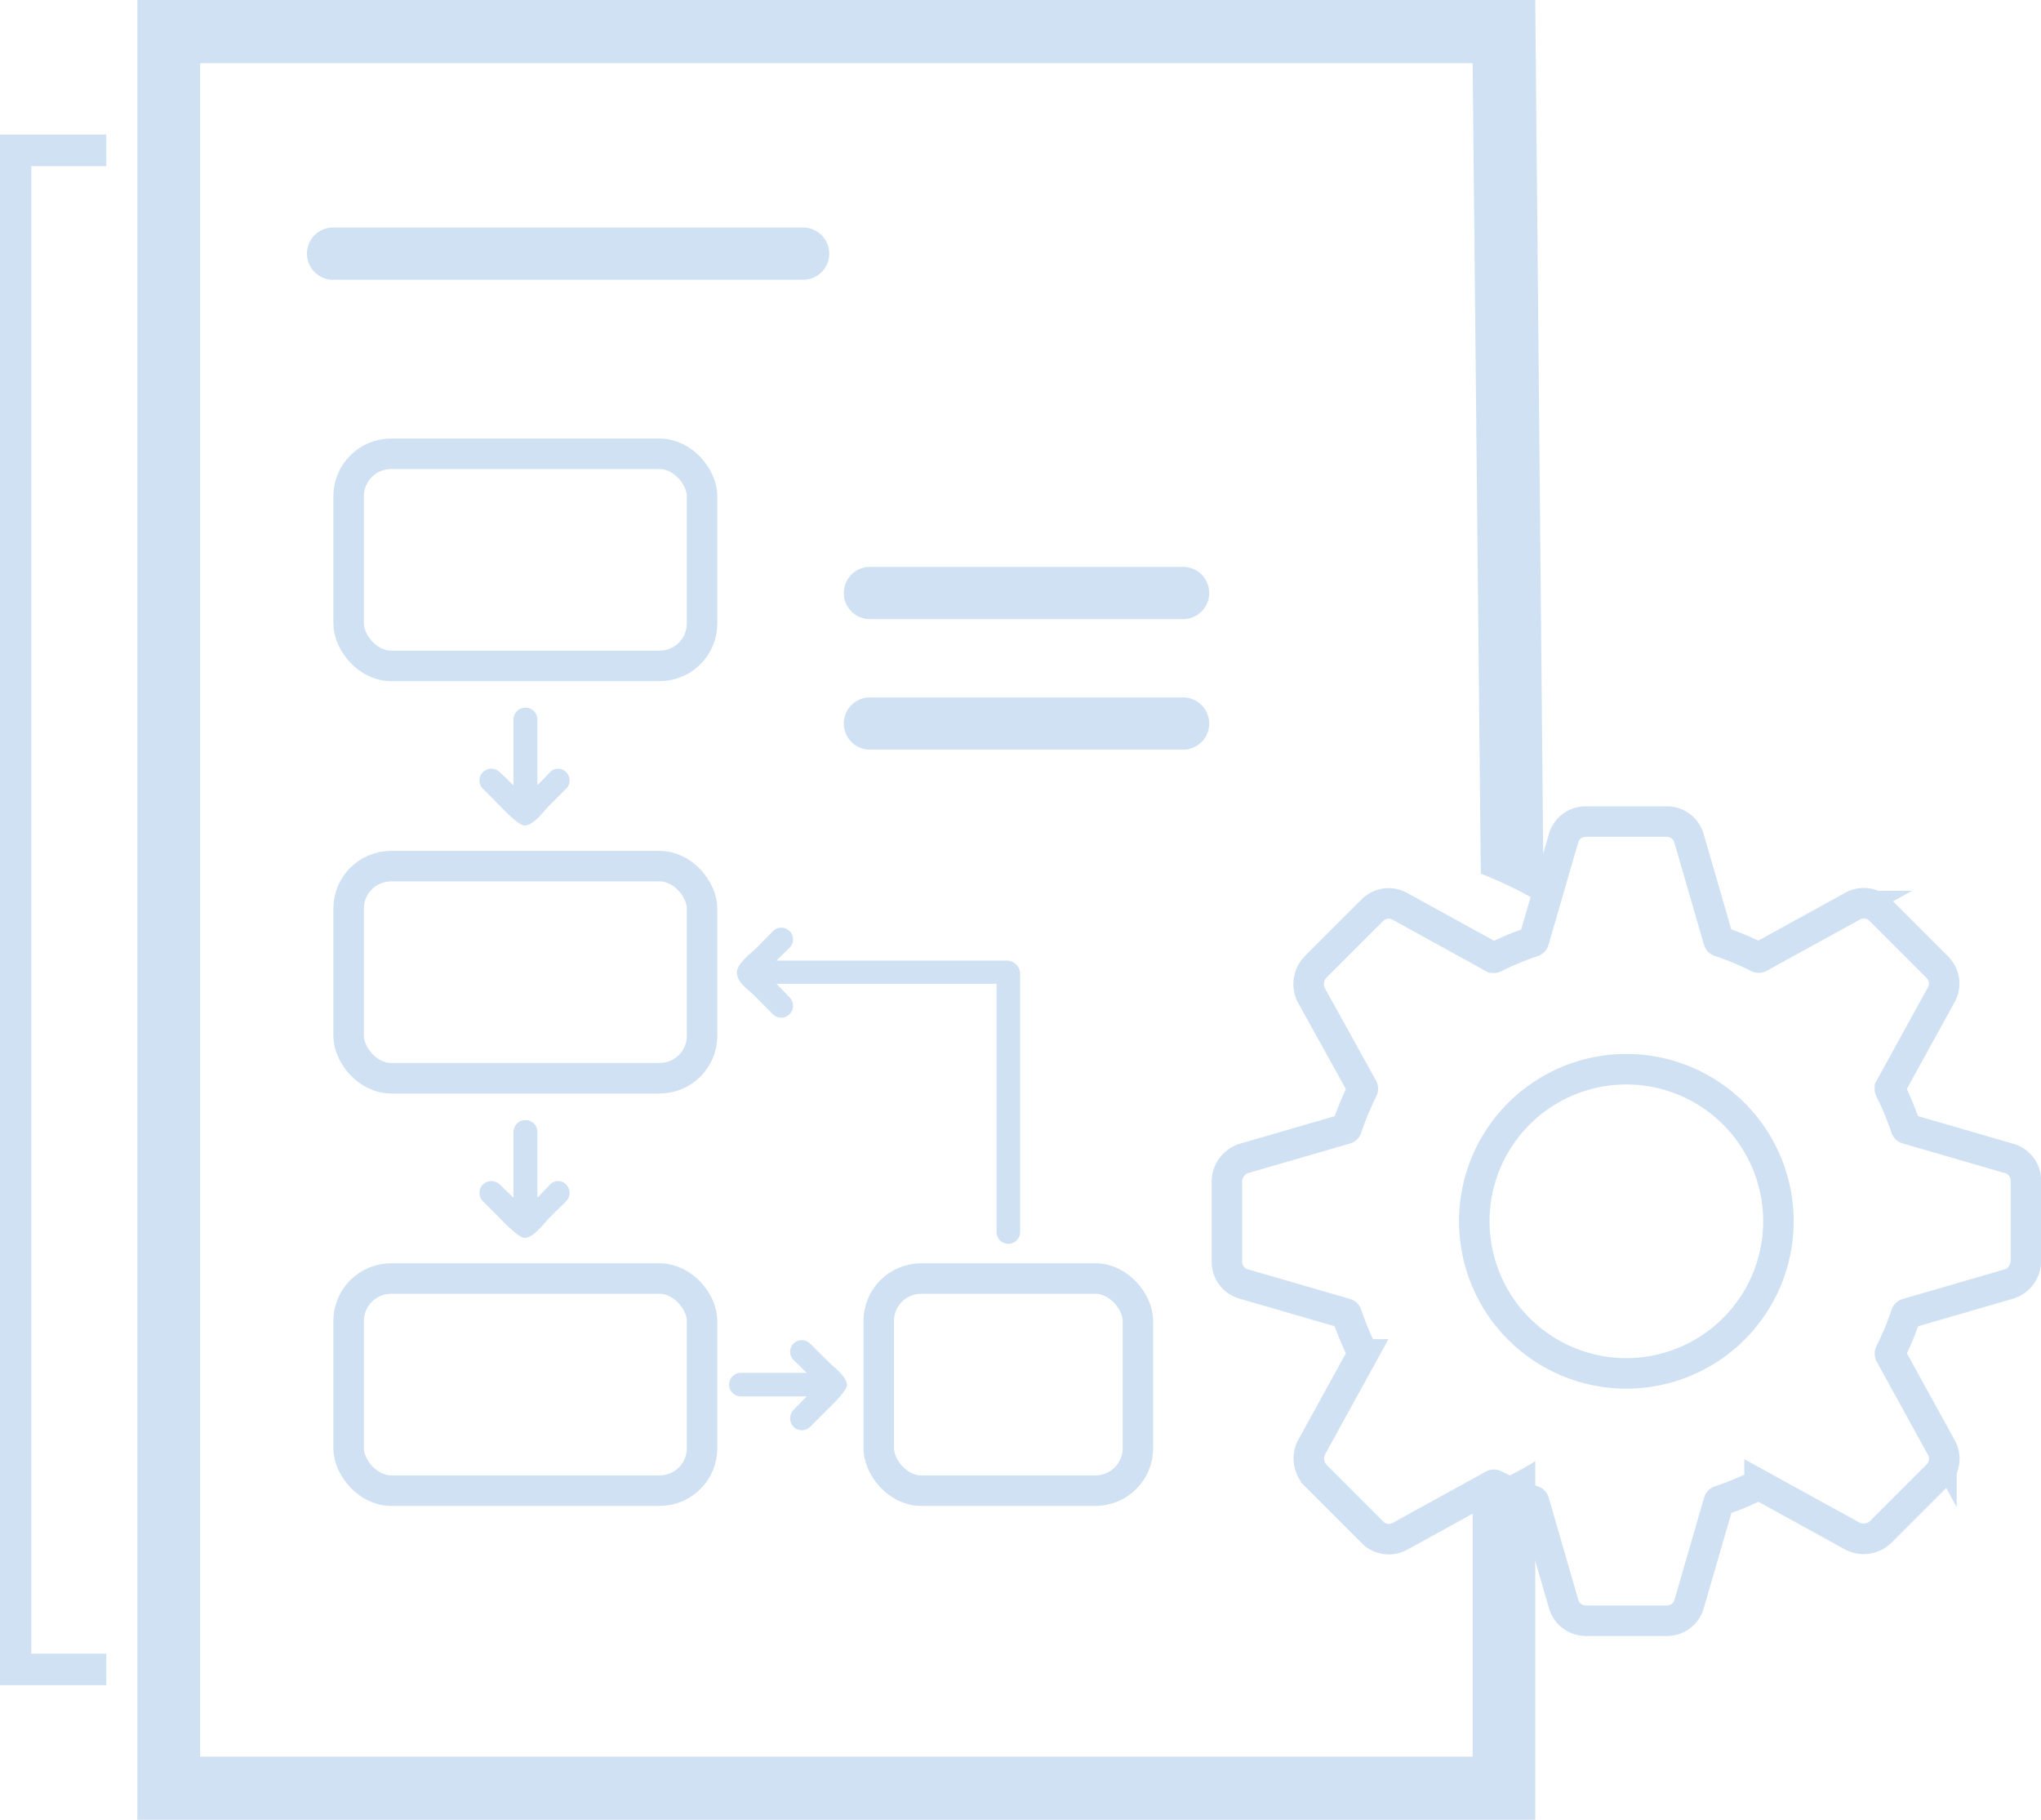 <svg id="Layer_1" data-name="Layer 1" xmlns="http://www.w3.org/2000/svg" viewBox="0 0 334.35 298.07"><defs><style>.cls-1,.cls-3{fill:none;stroke:#d1e1f4;stroke-miterlimit:10;}.cls-1{stroke-width:5px;}.cls-2{fill:#d1e1f4;}.cls-3{stroke-width:1.43px;}</style></defs><rect class="cls-1" x="57.11" y="74.33" width="57.9" height="34.74" rx="6.95"/><rect class="cls-1" x="57.11" y="141.87" width="57.9" height="34.74" rx="6.95"/><path class="cls-2" d="M133.89,67.25a4.28,4.28,0,0,0,0-8.55h-77a4.28,4.28,0,1,0,0,8.55Z" transform="translate(-2.12 -21.43)"/><path class="cls-2" d="M88.17,204.9a1.94,1.94,0,0,0-1.93,1.93v10.78L84,215.45a2,2,0,0,0-2.77,0,1.93,1.93,0,0,0,0,2.73l2.61,2.61c.61.62,3.25,3.46,4.27,3.4,1.47-.08,3-2.25,3.93-3.2l2.82-2.81a1.93,1.93,0,0,0,0-2.73,1.8,1.8,0,0,0-2.63,0l-2.07,2.16V206.83A1.93,1.93,0,0,0,88.17,204.9Z" transform="translate(-2.12 -21.43)"/><path class="cls-2" d="M88.17,137.35a1.94,1.94,0,0,0-1.93,1.93v10.78L84,147.9a2,2,0,0,0-2.77,0,1.93,1.93,0,0,0,0,2.73l2.61,2.62c.61.61,3.25,3.45,4.27,3.4,1.47-.08,3-2.26,3.93-3.2l2.82-2.82a1.93,1.93,0,0,0,0-2.73,1.82,1.82,0,0,0-2.63,0l-2.07,2.16V139.28A1.93,1.93,0,0,0,88.17,137.35Z" transform="translate(-2.12 -21.43)"/><rect class="cls-1" x="57.11" y="209.42" width="57.9" height="34.74" rx="6.95"/><rect class="cls-1" x="143.95" y="209.42" width="42.46" height="34.74" rx="6.95"/><path class="cls-2" d="M137.66,244.32l-2.82-2.81a1.92,1.92,0,0,0-2.73,0,1.87,1.87,0,0,0,0,2.67l2.16,2.11H123.49a1.93,1.93,0,0,0,0,3.86h10.78l-2.16,2.22a2,2,0,0,0,0,2.76,1.93,1.93,0,0,0,2.73,0l2.61-2.61c.62-.62,3.46-3.26,3.41-4.28C140.77,246.79,138.6,245.27,137.66,244.32Z" transform="translate(-2.12 -21.43)"/><path class="cls-2" d="M167.3,225.16a1.93,1.93,0,0,0,1.93-1.93V180.77a2.19,2.19,0,0,0-2.12-2h-37.8l2.16-2.12a1.88,1.88,0,0,0,0-2.7,1.92,1.92,0,0,0-2.73,0L126,176.73c-1,1-3.28,2.59-3.16,4.16s2,2.73,2.9,3.67l3,3a1.94,1.94,0,0,0,2.73,0,2,2,0,0,0,0-2.78l-2.16-2.21h36.06v40.62A1.92,1.92,0,0,0,167.3,225.16Z" transform="translate(-2.12 -21.43)"/><path class="cls-2" d="M200.21,118.56a4.28,4.28,0,0,0-4.27-4.28H144.62a4.28,4.28,0,0,0-4.27,4.28h0a4.28,4.28,0,0,0,4.27,4.28h51.32a4.28,4.28,0,0,0,4.27-4.28Z" transform="translate(-2.12 -21.43)"/><path class="cls-2" d="M200.21,139.94a4.28,4.28,0,0,0-4.27-4.28H144.62a4.28,4.28,0,0,0-4.27,4.28h0a4.28,4.28,0,0,0,4.27,4.28h51.32a4.28,4.28,0,0,0,4.27-4.28Z" transform="translate(-2.12 -21.43)"/><path class="cls-1" d="M334,214.83v13.09a4,4,0,0,1-2.9,3.86l-16.57,4.81a.25.25,0,0,0-.17.16,46.27,46.27,0,0,1-2.61,6.29.26.26,0,0,0,0,.23l8.41,15.29a3.76,3.76,0,0,1-.64,4.48l-9.26,9.26a4,4,0,0,1-4.78.68l-15.12-8.32a.24.24,0,0,0-.23,0,47.53,47.53,0,0,1-6.29,2.6.25.25,0,0,0-.16.17l-4.86,16.75a3.77,3.77,0,0,1-3.62,2.72H261.9a3.77,3.77,0,0,1-3.62-2.72l-4.86-16.75a.25.25,0,0,0-.16-.17,47.53,47.53,0,0,1-6.29-2.6.26.26,0,0,0-.24,0l-15.28,8.41a3.76,3.76,0,0,1-4.48-.64l-9.26-9.26a4,4,0,0,1-.68-4.78l8.32-15.12a.24.24,0,0,0,0-.23,49,49,0,0,1-2.61-6.29.22.22,0,0,0-.16-.16l-16.75-4.86a3.77,3.77,0,0,1-2.72-3.62V215a4,4,0,0,1,2.9-3.86l16.57-4.81a.22.22,0,0,0,.16-.16,49,49,0,0,1,2.61-6.29.26.26,0,0,0,0-.24L217,184.55a4,4,0,0,1,.68-4.78l9.26-9.26a3.76,3.76,0,0,1,4.48-.64l15.28,8.41a.29.29,0,0,0,.24,0,46.27,46.27,0,0,1,6.29-2.61.25.25,0,0,0,.16-.17l4.86-16.75A3.77,3.77,0,0,1,261.9,156h13.28a3.77,3.77,0,0,1,3.62,2.72l4.86,16.75a.25.25,0,0,0,.16.17,46.27,46.27,0,0,1,6.29,2.61.26.26,0,0,0,.23,0l15.29-8.41a3.76,3.76,0,0,1,4.48.64l9.39,9.39a3.76,3.76,0,0,1,.64,4.48l-8.41,15.28a.29.29,0,0,0,0,.24,46.27,46.27,0,0,1,2.61,6.29.25.25,0,0,0,.17.16l16.75,4.86A3.77,3.77,0,0,1,334,214.83Z" transform="translate(-2.12 -21.43)"/><path class="cls-1" d="M293.42,220.17a24.91,24.91,0,1,0-26.18,26.18A24.92,24.92,0,0,0,293.42,220.17Z" transform="translate(-2.12 -21.43)"/><path class="cls-3" d="M262.62,224.66" transform="translate(-2.12 -21.43)"/><path class="cls-2" d="M244.7,164.54,243.36,31.78H34.91V309.16H243.36V265.84a65.15,65.15,0,0,0,10.26-5.06V319.5h-229V21.43h229L255,169.6A65.15,65.15,0,0,0,244.7,164.54Z" transform="translate(-2.12 -21.43)"/><polygon class="cls-2" points="17.41 276.02 0 276.02 0 22.04 17.41 22.04 17.41 27.21 5.13 27.21 5.13 270.85 17.41 270.85 17.41 276.02"/></svg>